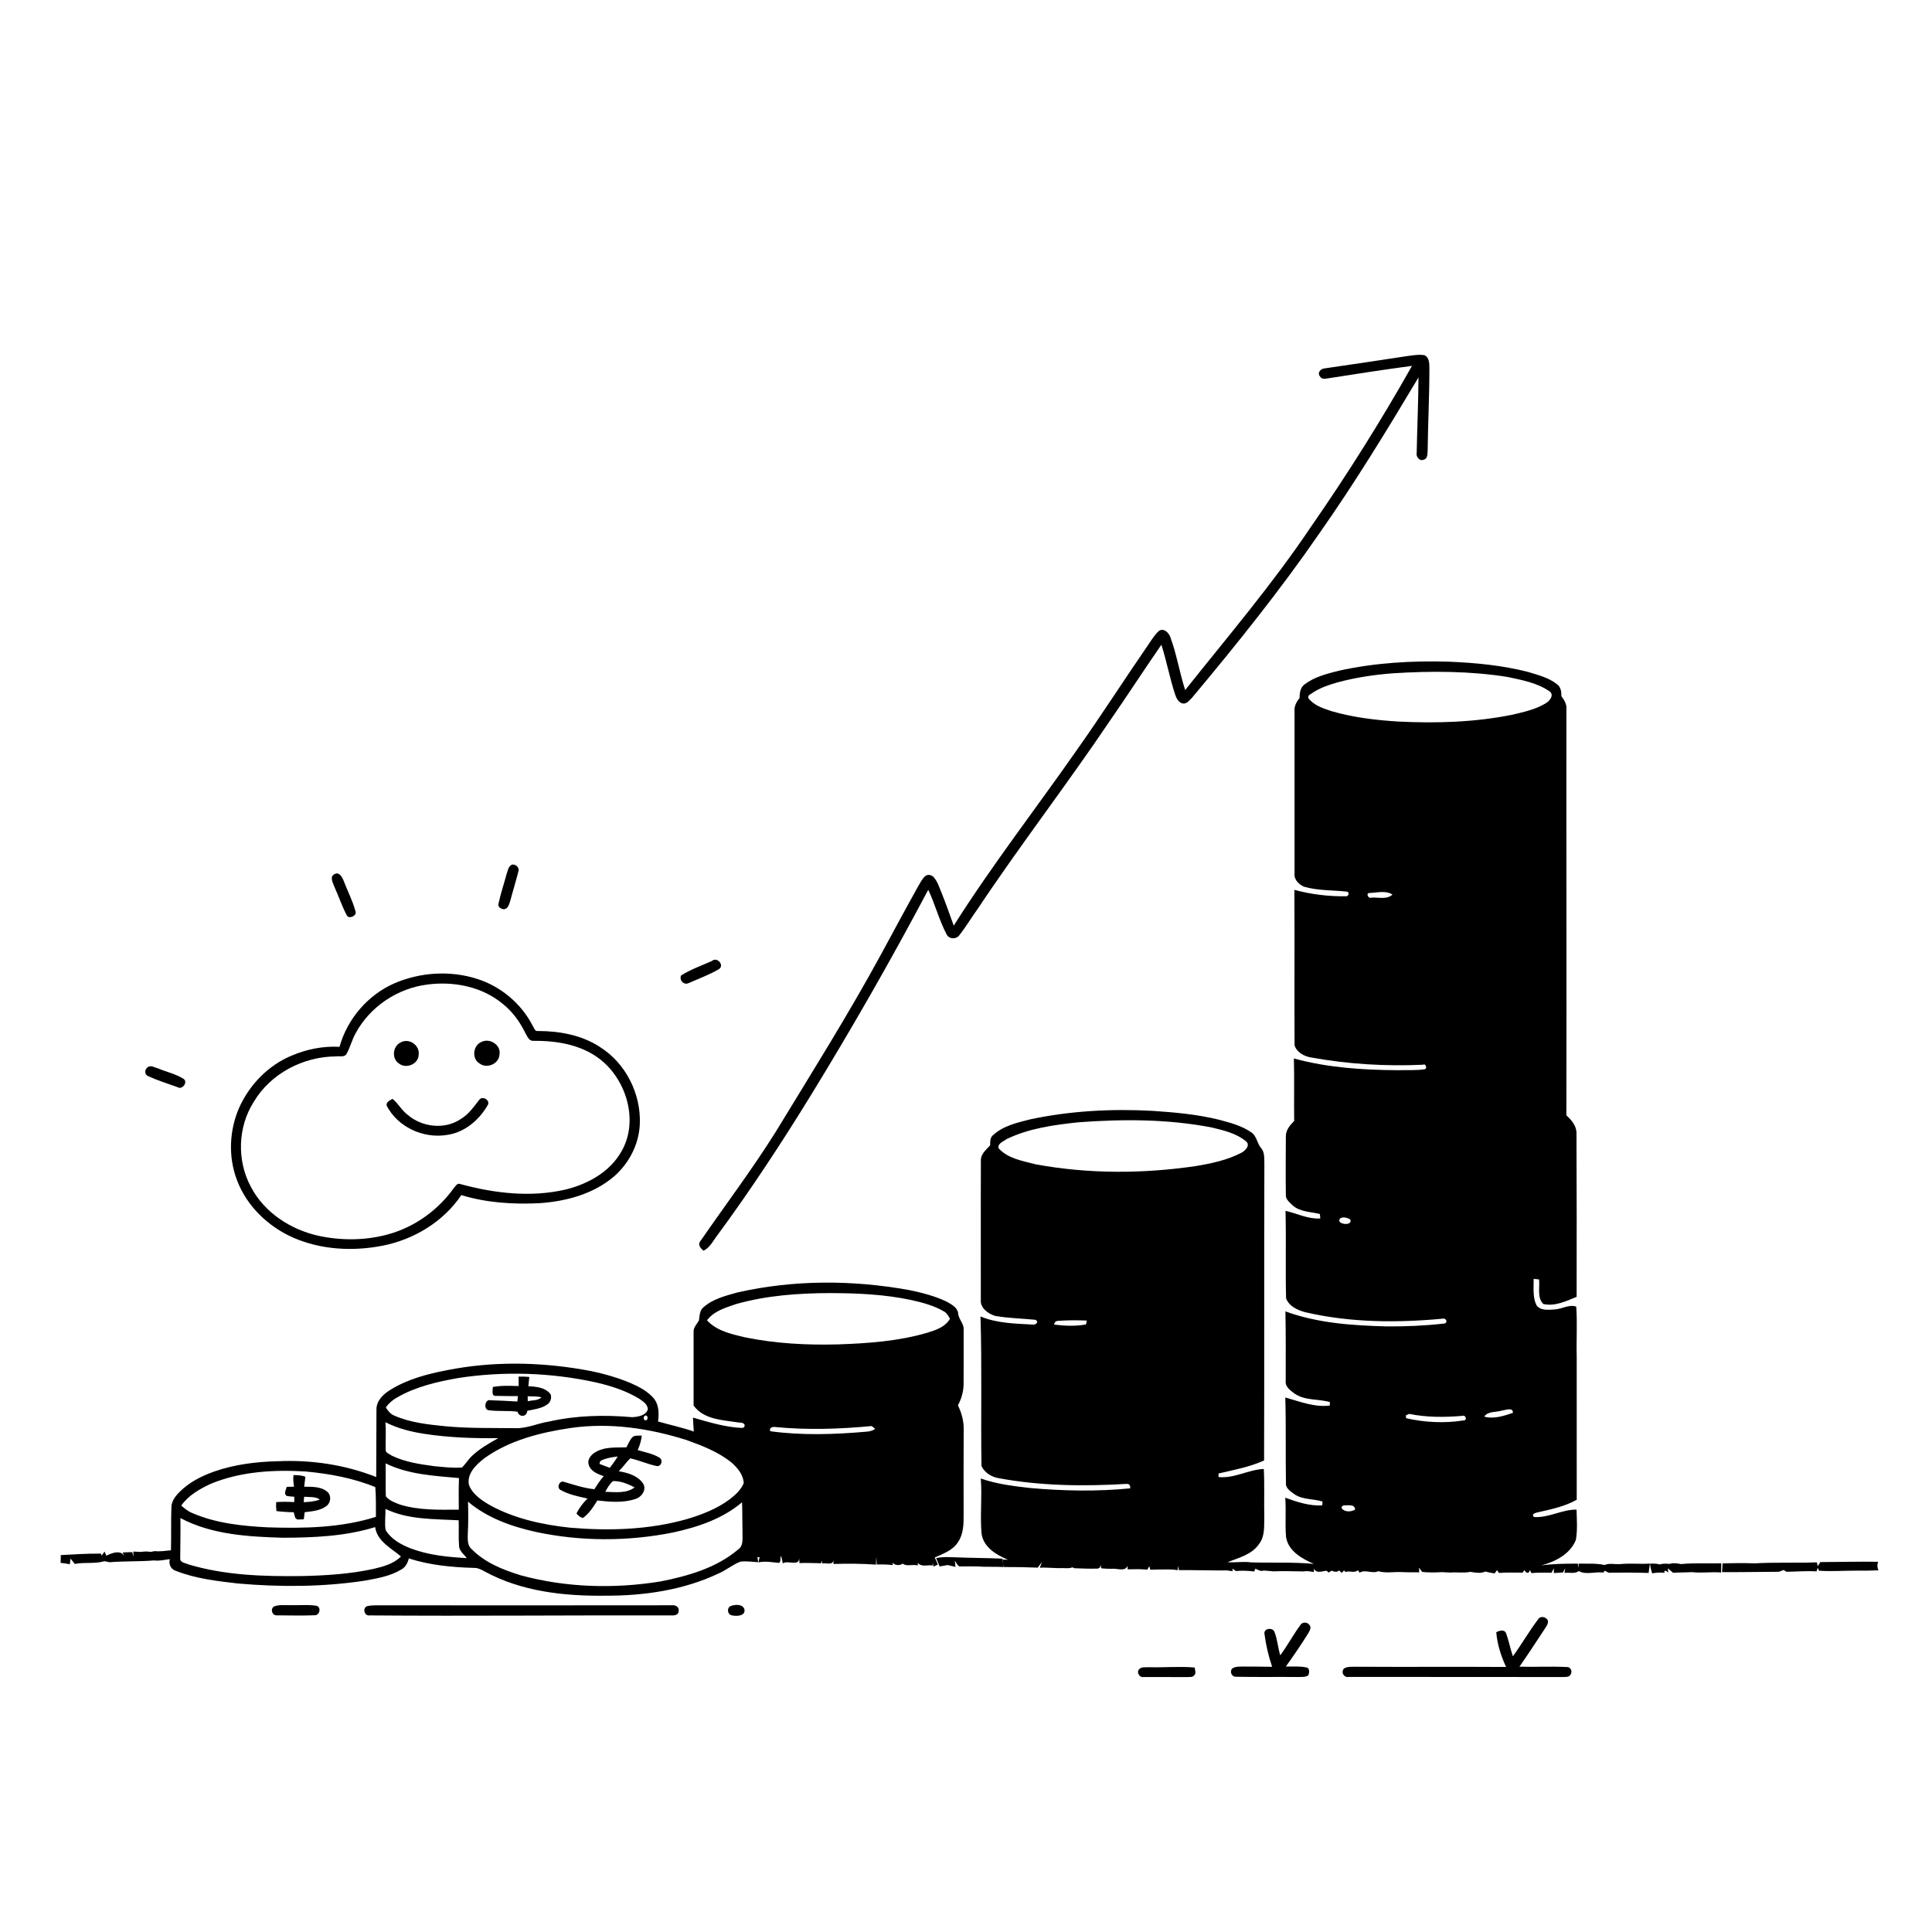 <svg xmlns="http://www.w3.org/2000/svg" viewBox="0 0 1024 1024" version="1.1">
<g id="Parent-Group"><g id="Group-rgba(0,0,0,0)" fill="rgba(0,0,0,0)">
<path fill="rgba(0,0,0,0)" opacity="1.00" d=" M 0.00 0.00 L 1024.00 0.00 L 1024.00 1024.00 L 0.00 1024.00 L 0.00 0.00 M 745.56 188.77 C 731.05 191.00 716.52 193.15 702.00 195.27 C 699.99 195.35 698.03 197.64 699.59 199.45 C 700.34 201.09 702.37 200.77 703.82 200.54 C 718.65 198.19 733.50 195.91 748.39 193.92 C 731.92 223.11 714.07 251.52 694.95 279.05 C 674.61 309.39 650.89 337.21 628.17 365.74 C 625.17 356.51 623.70 346.81 620.30 337.70 C 619.51 335.36 616.84 332.71 614.30 334.36 C 611.78 336.61 610.09 339.62 608.17 342.37 C 595.66 360.51 583.79 379.08 571.06 397.07 C 549.28 428.29 525.87 458.40 505.50 490.60 C 503.33 484.72 501.32 478.77 498.95 472.97 C 497.80 470.23 496.92 467.28 494.95 465.00 C 493.83 463.70 491.71 463.22 490.34 464.38 C 488.75 465.85 487.76 467.84 486.68 469.69 C 479.97 481.71 473.47 493.85 466.90 505.96 C 449.47 537.97 430.06 568.84 411.11 599.96 C 398.72 619.74 384.63 638.38 371.39 657.57 C 369.60 659.55 371.16 661.64 372.93 662.89 C 376.44 661.15 378.08 657.42 380.39 654.48 C 398.08 630.43 414.47 605.43 430.10 580.00 C 451.84 544.52 472.50 508.38 491.98 471.62 C 495.67 479.29 497.73 487.68 501.71 495.21 C 503.04 497.90 506.91 497.98 508.57 495.57 C 512.08 491.09 514.98 486.16 518.32 481.54 C 540.79 447.82 565.57 415.72 588.21 382.12 C 597.46 368.75 606.31 355.10 615.56 341.72 C 618.34 350.44 620.00 359.48 622.86 368.17 C 623.55 370.15 624.66 372.41 626.92 372.88 C 629.09 373.16 630.41 371.15 631.78 369.84 C 655.42 341.58 678.53 312.82 699.45 282.46 C 718.17 255.80 735.15 227.99 751.83 200.03 C 751.74 213.38 751.14 226.72 750.87 240.07 C 750.40 242.15 752.53 244.65 754.68 243.62 C 756.69 243.10 756.54 240.66 756.68 239.05 C 756.85 224.34 757.63 209.65 757.61 194.94 C 757.56 192.53 757.55 189.30 754.89 188.24 C 751.78 187.75 748.64 188.38 745.56 188.77 M 709.46 355.53 C 703.27 357.12 696.79 358.73 691.59 362.62 C 689.20 364.28 688.80 367.23 688.81 369.92 C 687.21 371.92 685.89 374.24 686.13 376.90 C 686.17 405.62 686.15 434.34 686.13 463.06 C 685.78 466.21 688.47 468.79 691.12 469.97 C 698.43 472.08 706.14 471.77 713.64 472.55 C 715.51 472.69 714.87 475.37 713.15 475.03 C 704.03 475.17 694.86 474.01 686.05 471.65 C 686.21 499.11 686.00 526.58 686.14 554.04 C 687.30 557.84 691.46 560.03 695.23 560.53 C 714.63 564.06 734.44 565.21 754.13 564.34 C 755.86 563.44 756.67 566.62 754.91 566.76 C 750.31 567.40 745.64 567.11 741.02 567.23 C 722.48 567.13 703.74 565.92 685.79 561.01 C 686.06 572.05 685.79 583.10 685.94 594.15 C 683.69 596.38 681.44 599.02 681.53 602.41 C 681.47 612.61 681.38 622.82 681.53 633.02 C 681.20 635.61 683.53 637.24 685.13 638.89 C 689.07 642.41 694.72 642.20 699.57 643.47 C 699.62 644.06 699.73 645.23 699.79 645.82 C 693.37 646.23 687.46 643.18 681.35 641.77 C 681.75 657.23 681.25 672.72 681.65 688.17 C 683.18 692.29 687.74 694.43 691.77 695.49 C 715.81 701.09 740.80 701.20 765.26 698.87 C 767.24 699.28 767.10 701.70 764.88 701.56 C 754.99 702.68 745.00 703.09 735.04 703.02 C 716.94 702.56 698.45 701.34 681.30 695.06 C 681.58 707.36 681.42 719.67 681.45 731.97 C 681.10 735.11 684.09 737.13 686.32 738.75 C 691.82 742.44 698.79 741.37 704.89 743.14 C 704.87 743.60 704.82 744.52 704.80 744.97 C 696.72 745.99 688.89 742.85 681.24 740.69 C 681.67 755.77 681.32 770.86 681.58 785.95 C 681.25 788.80 684.04 790.43 686.00 791.93 C 690.42 795.00 696.06 794.28 700.98 795.85 C 700.94 796.36 700.85 797.37 700.81 797.88 C 694.05 798.28 687.47 796.09 681.20 793.81 C 681.75 800.71 681.05 807.65 681.62 814.54 C 682.72 822.07 690.03 826.11 696.34 828.89 C 685.26 827.87 674.13 828.43 663.04 828.09 C 658.90 827.50 654.75 828.32 650.62 827.98 C 656.58 825.64 663.58 823.97 667.35 818.31 C 670.51 814.27 669.96 808.88 670.09 804.07 C 669.92 795.58 670.27 787.07 669.85 778.58 C 661.69 778.92 654.12 783.75 645.82 782.86 C 645.83 782.39 645.85 781.45 645.86 780.98 C 654.00 779.09 662.29 777.54 669.99 774.09 C 670.16 721.71 669.96 669.33 670.14 616.95 C 670.03 614.09 670.42 610.86 668.42 608.52 C 666.18 605.93 666.11 601.93 663.02 600.04 C 657.95 596.58 651.89 595.03 646.04 593.46 C 634.54 590.63 622.70 589.57 610.92 588.78 C 589.28 587.60 567.43 588.74 546.21 593.24 C 539.33 594.98 531.93 596.61 526.51 601.49 C 524.74 602.78 524.82 605.05 524.80 607.02 C 522.77 609.38 519.80 611.55 519.89 615.00 C 519.78 639.67 519.90 664.34 519.85 689.01 C 519.49 693.27 523.76 696.33 527.42 697.45 C 534.47 698.71 541.67 698.80 548.79 699.52 C 551.04 700.80 548.67 702.48 546.97 702.03 C 537.79 701.52 528.29 701.34 519.69 697.75 C 520.50 724.16 519.80 750.62 520.20 777.03 C 521.89 780.62 525.59 782.86 529.44 783.49 C 551.70 787.61 574.50 787.83 597.05 786.50 C 598.52 786.43 599.18 787.21 599.02 788.86 C 581.40 790.59 563.58 790.25 545.96 788.67 C 537.14 787.68 528.24 786.59 519.83 783.63 C 520.60 793.37 519.40 803.16 520.24 812.89 C 521.30 820.11 528.06 824.12 534.21 826.68 C 533.50 826.66 532.08 826.63 531.37 826.61 L 531.30 826.12 C 522.88 825.72 514.45 825.78 506.03 825.39 C 502.74 825.31 499.40 825.06 496.17 825.87 C 496.77 827.32 497.41 828.77 498.01 830.24 C 499.42 830.02 500.84 829.80 502.24 829.50 C 503.63 829.80 505.03 830.12 506.44 830.48 C 506.32 829.38 506.20 828.30 506.07 827.24 C 506.85 828.23 507.32 829.66 508.54 830.22 C 512.74 830.29 516.96 830.08 521.16 830.41 C 524.74 830.49 528.33 830.38 531.91 830.56 C 537.94 830.52 543.98 830.64 550.01 830.88 C 550.78 829.87 551.55 828.87 552.32 827.88 C 552.02 828.64 551.42 830.16 551.12 830.92 C 555.15 830.68 559.17 831.29 563.21 831.11 C 564.95 831.15 566.75 831.39 568.41 830.72 C 568.68 830.83 569.22 831.07 569.49 831.19 C 573.28 831.34 577.07 831.50 580.88 831.40 C 582.42 831.54 583.31 830.84 583.53 829.30 C 583.55 829.78 583.59 830.74 583.61 831.22 C 585.41 831.41 587.25 831.54 589.08 831.50 C 591.85 831.06 596.24 833.26 597.64 829.93 C 597.64 830.39 597.66 831.31 597.66 831.77 C 599.53 831.72 601.42 831.71 603.30 831.69 C 604.91 831.71 606.51 831.81 608.12 831.95 C 608.46 831.33 608.80 830.72 609.15 830.12 C 609.29 830.59 609.57 831.53 609.70 832.00 C 612.57 831.85 615.45 831.89 618.33 831.83 C 620.27 831.83 622.22 831.88 624.14 832.23 C 624.25 831.64 624.46 830.46 624.56 829.87 C 624.62 830.45 624.73 831.62 624.79 832.20 C 633.30 832.15 641.82 832.42 650.33 832.36 C 651.07 832.46 652.54 832.66 653.28 832.76 C 653.28 832.42 653.28 831.75 653.29 831.42 C 653.72 831.73 654.60 832.37 655.04 832.69 C 658.28 832.34 661.53 832.55 664.77 832.91 C 664.92 832.53 665.24 831.78 665.39 831.41 C 666.78 832.13 668.22 833.00 669.85 832.41 C 671.54 832.54 673.25 832.67 674.95 832.84 C 680.30 832.60 685.69 832.85 691.06 832.89 C 692.83 832.48 694.60 832.99 696.38 833.20 C 696.40 832.74 696.44 831.84 696.46 831.39 C 697.70 834.20 700.82 832.68 703.15 832.54 L 704.20 833.50 C 704.59 833.25 705.38 832.75 705.77 832.50 C 707.11 833.02 708.50 833.51 709.74 832.38 C 710.10 832.70 710.82 833.35 711.19 833.67 C 711.49 833.34 712.08 832.67 712.38 832.33 C 712.56 832.55 712.92 832.98 713.10 833.20 C 715.30 832.34 717.79 833.97 719.77 832.26 C 719.98 832.59 720.41 833.24 720.63 833.57 C 723.67 831.64 727.28 834.29 730.50 832.78 C 734.48 833.93 738.73 833.04 742.83 833.23 C 745.95 833.44 749.08 833.26 752.21 833.39 C 752.19 832.77 752.15 831.52 752.13 830.89 C 752.66 831.67 753.23 832.43 753.84 833.17 C 757.33 833.51 760.87 833.49 764.38 833.26 C 765.86 833.39 767.36 833.44 768.87 833.48 C 772.33 833.19 775.84 833.86 779.28 833.11 C 781.87 833.54 784.82 834.09 787.29 832.94 C 788.88 833.41 790.53 833.65 792.19 833.94 C 792.60 833.35 793.02 832.77 793.45 832.21 C 793.71 832.58 794.23 833.32 794.49 833.69 C 798.65 833.34 802.83 833.57 807.00 833.53 C 807.24 833.20 807.72 832.53 807.96 832.20 C 808.87 833.88 810.33 834.32 810.89 832.16 C 811.08 832.56 811.47 833.37 811.66 833.77 C 815.19 833.49 818.75 833.47 822.30 833.61 C 822.69 832.81 823.12 832.03 823.57 831.27 C 823.57 831.89 823.57 833.14 823.57 833.76 C 824.78 833.68 827.20 833.51 828.42 833.43 C 828.77 832.68 829.16 831.96 829.59 831.26 C 829.49 831.86 829.29 833.06 829.19 833.66 C 831.67 833.31 834.60 834.31 836.81 832.70 C 840.70 834.88 845.48 832.86 849.77 833.52 L 850.60 832.48 C 851.60 833.02 852.62 833.88 853.89 833.54 C 860.53 833.47 867.17 833.48 873.80 833.70 C 874.04 832.04 874.27 830.38 874.48 828.73 C 869.32 829.07 864.15 828.49 859.01 828.98 C 856.14 829.32 853.20 828.27 850.46 829.49 C 845.98 828.47 841.33 828.88 836.77 828.74 C 836.70 829.33 836.55 830.51 836.47 831.10 C 836.43 830.51 836.35 829.35 836.31 828.76 C 829.85 828.75 823.36 828.83 816.96 829.68 C 824.35 827.68 832.26 823.74 835.23 816.19 C 836.19 810.91 835.71 805.47 835.61 800.13 C 827.88 800.01 820.75 804.63 812.98 804.05 C 811.36 802.15 814.41 801.77 815.60 801.44 C 822.48 799.91 829.48 798.37 835.70 794.91 C 835.66 769.62 835.71 744.33 835.69 719.04 C 835.44 710.21 836.08 701.33 835.43 692.53 C 831.59 691.20 827.87 693.85 824.03 694.03 C 820.76 694.22 816.47 694.84 814.33 691.72 C 812.27 687.41 812.94 682.45 812.86 677.83 C 813.58 677.90 815.01 678.05 815.73 678.12 C 816.21 682.39 814.59 687.75 817.97 691.13 C 823.99 692.55 830.14 689.64 835.65 687.34 C 835.68 658.57 835.72 629.79 835.57 601.02 C 835.75 596.90 833.03 593.75 830.21 591.15 C 830.36 519.45 830.15 447.75 830.22 376.05 C 830.53 373.33 829.09 371.03 827.56 368.95 C 827.62 366.65 827.27 364.14 825.27 362.68 C 820.88 359.15 815.22 357.79 809.95 356.15 C 796.24 352.64 782.08 351.29 767.98 350.71 C 748.39 350.12 728.63 351.27 709.46 355.53 M 271.38 458.26 C 269.37 459.12 269.15 461.57 268.47 463.38 C 267.09 468.60 265.33 473.72 264.21 479.00 C 263.73 480.74 265.50 481.70 266.94 481.93 C 269.24 481.89 269.82 479.34 270.41 477.61 C 271.78 472.39 273.41 467.25 274.71 462.02 C 275.54 459.94 273.42 457.92 271.38 458.26 M 177.24 463.34 C 174.60 464.73 176.45 467.83 177.17 469.88 C 179.46 474.88 181.19 480.15 183.74 485.03 C 184.76 487.41 189.31 485.41 188.44 483.07 C 186.94 477.48 184.23 472.32 182.18 466.93 C 181.40 464.95 179.82 461.85 177.24 463.34 M 377.28 509.36 C 371.81 511.81 366.06 513.81 360.98 517.02 C 359.90 519.53 362.44 522.32 365.02 521.05 C 370.32 518.72 375.82 516.69 380.84 513.79 C 384.34 511.86 380.15 506.83 377.28 509.36 M 209.15 521.13 C 195.04 527.26 184.06 540.03 179.96 554.84 C 171.27 554.36 162.53 556.10 154.55 559.52 C 142.23 564.62 132.32 574.83 126.85 586.91 C 121.51 599.00 120.86 613.18 125.63 625.56 C 130.76 639.21 142.03 650.01 155.23 655.90 C 170.10 662.46 187.08 663.34 202.91 660.22 C 219.47 656.92 235.02 647.54 244.51 633.42 C 257.92 637.54 272.12 638.41 286.07 637.71 C 300.15 636.71 314.65 632.84 325.54 623.46 C 333.43 616.56 338.62 606.51 339.11 595.99 C 339.86 579.93 331.73 563.57 318.05 554.98 C 308.37 548.58 296.51 546.46 285.08 546.45 C 283.37 546.74 283.09 544.69 282.31 543.64 C 276.31 531.92 265.45 522.82 252.91 518.84 C 238.68 514.26 222.86 515.28 209.15 521.13 M 78.16 565.75 C 76.52 566.92 76.57 569.55 78.51 570.38 C 83.54 572.68 88.87 574.33 94.08 576.21 C 96.59 577.90 99.86 573.41 97.21 571.76 C 93.08 569.18 88.20 568.16 83.75 566.26 C 81.99 565.85 79.83 564.29 78.16 565.75 M 391.05 684.98 C 384.71 686.76 377.89 688.39 372.85 692.88 C 370.72 694.60 370.86 697.43 370.44 699.89 C 369.35 701.87 367.43 703.57 367.62 706.05 C 367.60 719.01 367.63 731.98 367.62 744.95 C 372.81 752.20 382.39 752.62 390.43 753.80 C 391.79 754.20 393.83 753.63 394.63 755.10 C 394.81 756.22 394.32 756.80 393.17 756.84 C 384.30 756.43 375.76 753.79 367.29 751.36 C 367.37 753.82 367.57 756.28 367.73 758.74 C 361.52 756.58 355.09 755.22 348.78 753.42 C 349.31 749.38 349.29 744.85 346.76 741.44 C 343.41 737.40 338.61 734.95 333.88 732.89 C 325.88 729.61 317.48 727.35 308.96 725.91 C 285.17 721.82 260.60 721.50 236.87 726.24 C 226.41 728.25 215.81 731.04 206.70 736.77 C 203.08 739.00 199.51 742.43 199.53 747.02 C 199.54 758.97 199.38 770.91 199.40 782.86 C 182.84 776.29 164.79 773.66 147.02 774.49 C 135.78 774.75 124.46 776.17 113.79 779.85 C 106.88 782.26 100.13 785.68 94.96 790.97 C 92.83 793.15 90.80 795.84 90.84 799.05 C 90.58 806.60 90.82 814.15 90.61 821.70 C 87.75 821.90 84.89 822.46 82.03 822.11 C 81.48 822.22 80.39 822.43 79.84 822.54 C 78.14 822.21 76.41 822.28 74.71 822.56 C 73.37 822.47 72.04 822.40 70.70 822.36 C 70.70 823.04 70.68 824.41 70.68 825.10 C 70.54 824.49 70.27 823.27 70.13 822.67 C 68.42 822.68 66.70 822.73 64.99 822.84 C 65.23 823.32 65.71 824.27 65.95 824.75 C 63.87 821.30 59.23 823.11 56.36 824.56 C 56.14 824.01 55.68 822.91 55.45 822.37 C 55.05 822.90 54.24 823.98 53.84 824.52 C 53.76 824.25 53.61 823.72 53.53 823.46 C 46.42 823.36 39.32 823.85 32.22 824.23 C 32.22 825.60 32.19 826.97 32.11 828.35 C 33.75 828.50 35.37 828.75 36.98 829.09 C 37.09 828.35 37.31 826.85 37.42 826.10 C 38.15 827.04 38.89 827.96 39.63 828.92 C 44.82 827.88 50.27 829.01 55.37 827.45 C 56.23 827.66 57.11 827.85 57.99 828.01 C 65.85 827.37 73.74 827.73 81.60 827.06 C 84.42 827.46 87.21 826.70 90.00 826.38 C 89.32 829.12 90.54 831.82 93.34 832.62 C 103.77 836.75 115.08 838.00 126.16 839.29 C 148.43 841.23 170.98 841.15 193.11 837.82 C 199.83 836.59 206.85 835.45 212.77 831.83 C 214.97 830.63 216.10 828.33 216.69 826.00 C 227.76 829.58 239.44 830.67 251.02 831.02 C 253.19 830.91 255.14 831.92 256.98 832.96 C 276.47 843.57 299.15 846.03 321.01 845.75 C 341.46 845.81 362.31 842.77 380.92 833.95 C 384.94 832.19 388.35 829.27 392.45 827.70 C 395.58 827.31 398.73 827.84 401.86 828.00 C 401.76 827.31 401.55 825.95 401.44 825.27 C 401.73 825.30 402.31 825.38 402.60 825.41 C 402.45 826.08 402.14 827.43 401.98 828.10 C 405.60 827.26 409.32 828.08 412.96 828.37 C 414.13 827.46 413.28 825.80 413.99 824.66 C 414.35 825.96 414.65 827.29 414.88 828.64 C 417.48 826.77 423.36 830.41 423.59 826.00 C 423.62 826.62 423.70 827.85 423.73 828.47 C 426.82 828.32 429.90 828.45 432.99 828.49 C 433.49 828.52 434.49 828.58 434.99 828.61 L 435.69 827.19 C 435.68 827.56 435.68 828.31 435.68 828.68 C 437.74 828.19 440.94 829.79 441.84 827.15 C 441.80 827.60 441.74 828.49 441.71 828.93 C 449.22 828.72 456.76 828.73 464.26 829.28 C 464.32 827.83 464.38 826.40 464.48 824.98 C 464.55 826.37 464.62 827.78 464.67 829.20 C 467.53 829.15 470.40 829.16 473.24 829.55 L 473.08 828.27 C 474.43 829.75 476.83 829.93 478.44 828.75 C 480.54 830.46 483.89 828.93 486.43 829.75 L 486.49 828.39 C 488.41 830.72 491.77 829.34 494.39 829.69 L 494.33 827.96 C 494.43 828.55 494.65 829.74 494.75 830.33 C 495.33 830.06 496.49 829.52 497.08 829.25 C 496.57 827.95 496.01 826.73 495.44 825.50 C 499.87 823.51 504.92 821.77 507.68 817.48 C 510.64 813.28 510.78 807.95 510.74 803.01 C 510.68 787.98 510.73 772.96 510.77 757.94 C 510.92 753.37 509.71 748.92 507.72 744.85 C 509.70 741.22 510.80 737.15 510.73 733.01 C 510.74 723.66 510.78 714.31 510.74 704.96 C 511.13 701.57 507.96 699.28 507.84 695.98 C 507.40 692.97 504.38 691.41 502.01 690.03 C 495.67 686.93 488.75 685.18 481.87 683.76 C 451.92 678.34 420.79 678.26 391.05 684.98 M 884.72 828.93 C 883.03 828.69 881.34 828.68 879.72 829.17 C 878.01 828.73 876.25 828.68 874.52 828.78 C 874.73 830.51 875.09 832.24 875.69 833.90 C 877.82 833.52 879.98 833.34 882.15 833.63 C 881.96 831.68 883.36 832.77 884.18 833.48 L 884.04 831.23 C 884.94 832.02 885.80 832.85 886.77 833.61 C 890.09 833.38 893.42 833.46 896.75 833.26 C 901.87 833.87 907.05 833.01 912.20 833.46 C 912.24 831.83 912.28 830.20 912.32 828.58 C 905.20 828.80 898.03 828.29 890.95 828.99 C 888.88 828.58 886.77 828.29 884.72 828.93 M 912.99 828.65 C 912.89 830.18 912.80 831.71 912.72 833.26 C 922.47 833.31 932.22 833.13 941.98 833.08 C 943.18 833.21 944.23 832.51 945.34 832.11 C 945.73 832.35 946.51 832.83 946.90 833.07 C 952.19 833.00 957.48 832.54 962.79 832.86 C 962.94 832.38 963.26 831.43 963.42 830.95 L 964.13 832.51 C 970.57 832.97 977.07 832.47 983.55 832.48 C 987.57 832.55 991.60 832.45 995.64 832.30 C 994.92 830.80 994.86 829.30 995.45 827.78 C 985.23 827.61 975.00 827.91 964.79 827.94 C 964.46 828.48 963.82 829.57 963.50 830.12 C 963.36 829.61 963.08 828.59 962.94 828.08 C 951.98 828.49 940.99 827.97 930.04 828.61 C 924.36 828.40 918.67 828.47 912.99 828.65 M 145.29 851.43 C 143.03 852.76 144.26 856.50 146.95 856.17 C 153.66 856.20 160.39 856.39 167.10 856.11 C 169.49 855.92 170.29 852.00 167.96 851.13 C 163.35 850.34 158.63 850.94 153.98 850.76 C 151.10 850.90 148.03 850.36 145.29 851.43 M 195.03 851.20 C 191.92 851.71 192.82 856.65 195.94 856.20 C 249.29 856.62 302.66 856.05 356.01 856.21 C 357.51 856.31 359.75 855.89 359.66 853.95 C 360.27 851.77 357.85 850.53 356.02 850.83 C 305.34 850.83 254.66 850.95 203.99 850.85 C 201.00 850.91 197.98 850.65 195.03 851.20 M 387.24 851.23 C 385.03 852.29 385.57 855.87 388.04 856.20 C 390.47 856.70 395.25 856.60 394.56 852.95 C 393.55 850.00 389.59 850.41 387.24 851.23 M 815.26 858.23 C 810.46 864.53 806.56 871.48 801.86 877.86 C 800.48 873.85 799.71 869.67 798.28 865.70 C 797.33 863.43 794.70 864.24 793.05 865.11 C 793.57 871.47 795.55 877.75 798.27 883.52 C 771.86 883.36 745.45 883.57 719.05 883.41 C 716.81 883.51 714.36 883.11 712.35 884.33 C 710.55 886.34 712.33 889.37 714.94 888.80 C 752.61 888.89 790.29 888.76 827.97 888.86 C 829.45 888.72 831.51 889.19 832.40 887.59 C 833.58 886.15 832.61 883.54 830.63 883.58 C 822.21 883.10 813.76 883.63 805.33 883.37 C 809.90 876.89 814.17 870.21 818.56 863.62 C 819.43 862.19 820.70 860.78 820.43 858.99 C 819.64 856.95 816.46 856.24 815.26 858.23 M 689.28 861.22 C 685.47 866.43 682.39 872.15 678.56 877.36 C 677.31 873.26 677.07 868.88 675.48 864.90 C 674.55 862.42 669.66 863.00 670.19 866.00 C 670.97 871.92 672.34 877.78 674.26 883.44 C 669.17 883.30 664.08 883.34 659.00 883.30 C 657.05 883.37 654.91 883.15 653.21 884.27 C 651.52 885.80 652.77 888.80 655.04 888.71 C 666.04 888.95 677.05 888.73 688.05 888.85 C 689.82 888.78 691.74 888.99 693.35 888.06 C 694.10 886.73 694.30 883.87 692.20 883.74 C 688.70 883.00 685.08 883.42 681.53 883.28 C 685.70 877.44 689.79 871.54 693.54 865.43 C 694.21 864.20 695.25 862.36 693.94 861.18 C 692.92 859.63 690.24 859.62 689.28 861.22 M 603.73 884.81 C 602.25 886.33 603.94 889.19 605.98 888.87 C 613.66 888.90 621.35 888.83 629.03 888.89 C 630.34 888.74 632.06 889.20 632.96 887.93 C 634.18 886.85 633.27 885.13 633.22 883.82 C 625.16 883.11 617.04 883.90 608.96 883.65 C 607.25 883.84 604.90 883.24 603.73 884.81 Z" />
<path fill="rgba(0,0,0,0)" opacity="1.00" d=" M 738.57 356.84 C 758.72 355.59 779.09 355.62 799.07 358.81 C 806.75 360.46 814.89 361.91 821.43 366.53 C 823.76 368.42 821.44 371.44 819.52 372.60 C 814.07 376.02 807.64 377.38 801.46 378.84 C 781.61 382.84 761.22 383.43 741.05 382.43 C 729.23 381.70 717.37 380.28 705.97 377.00 C 701.47 375.51 696.49 374.01 693.50 370.08 C 692.79 368.34 695.05 367.91 695.97 367.01 C 699.89 364.48 704.36 362.99 708.81 361.70 C 718.54 359.09 728.53 357.57 738.57 356.84 Z" />
<path fill="rgba(0,0,0,0)" opacity="1.00" d=" M 571.53 594.84 C 595.15 593.08 619.15 593.08 642.48 597.64 C 648.65 599.16 655.25 600.67 660.27 604.80 C 662.97 606.90 660.09 609.85 657.99 610.98 C 650.55 614.85 642.22 616.63 634.01 618.01 C 605.85 622.17 576.94 622.28 548.91 617.11 C 542.09 615.30 534.22 614.15 529.30 608.61 C 528.54 606.05 531.91 605.01 533.52 603.74 C 545.35 598.02 558.60 596.22 571.53 594.84 Z" />
<path fill="rgba(0,0,0,0)" opacity="1.00" d=" M 390.16 691.17 C 406.35 686.60 423.27 685.41 440.03 685.36 C 454.43 685.40 468.92 686.04 483.04 689.05 C 488.88 690.37 494.81 691.91 500.04 694.93 C 501.72 695.74 502.65 697.39 503.49 698.99 C 501.02 703.34 496.00 704.99 491.50 706.38 C 476.08 710.89 459.92 712.03 443.94 712.56 C 427.55 712.99 411.04 712.11 394.95 708.83 C 387.77 707.12 379.94 705.48 374.73 699.81 C 378.37 694.84 384.61 693.09 390.16 691.17 Z" />
</g>
<g id="Group-000000" fill="#000000">
<path fill="#000000" opacity="1.00" d=" M 745.56 188.77 C 748.64 188.38 751.78 187.75 754.89 188.24 C 757.55 189.30 757.56 192.53 757.61 194.94 C 757.63 209.65 756.85 224.34 756.68 239.05 C 756.54 240.66 756.69 243.10 754.68 243.62 C 752.53 244.65 750.40 242.15 750.87 240.07 C 751.14 226.72 751.74 213.38 751.83 200.03 C 735.15 227.99 718.17 255.80 699.45 282.46 C 678.53 312.82 655.42 341.58 631.78 369.84 C 630.41 371.15 629.09 373.16 626.92 372.88 C 624.66 372.41 623.55 370.15 622.86 368.17 C 620.00 359.48 618.34 350.44 615.56 341.72 C 606.31 355.10 597.46 368.75 588.21 382.12 C 565.57 415.72 540.79 447.82 518.32 481.54 C 514.98 486.16 512.08 491.09 508.57 495.57 C 506.91 497.98 503.04 497.90 501.71 495.21 C 497.73 487.68 495.67 479.29 491.98 471.62 C 472.50 508.38 451.84 544.52 430.10 580.00 C 414.47 605.43 398.08 630.43 380.39 654.48 C 378.08 657.42 376.44 661.15 372.93 662.89 C 371.16 661.64 369.60 659.55 371.39 657.57 C 384.63 638.38 398.72 619.74 411.11 599.96 C 430.06 568.84 449.47 537.97 466.90 505.96 C 473.47 493.85 479.97 481.71 486.68 469.69 C 487.76 467.84 488.75 465.85 490.34 464.38 C 491.71 463.22 493.83 463.70 494.95 465.00 C 496.92 467.28 497.80 470.23 498.95 472.97 C 501.32 478.77 503.33 484.72 505.50 490.60 C 525.87 458.40 549.28 428.29 571.06 397.07 C 583.79 379.08 595.66 360.51 608.17 342.37 C 610.09 339.62 611.78 336.61 614.30 334.36 C 616.84 332.71 619.51 335.36 620.30 337.70 C 623.70 346.81 625.17 356.51 628.17 365.74 C 650.89 337.21 674.61 309.39 694.95 279.05 C 714.07 251.52 731.92 223.11 748.39 193.92 C 733.50 195.91 718.65 198.19 703.82 200.54 C 702.37 200.77 700.34 201.09 699.59 199.45 C 698.03 197.64 699.99 195.35 702.00 195.27 C 716.52 193.15 731.05 191.00 745.56 188.77 Z" />
<path fill="#000000" opacity="1.00" d=" M 155.55 781.83 C 157.68 781.86 159.87 781.86 161.86 782.75 C 161.67 784.49 161.46 786.24 161.22 787.99 C 165.33 788.05 170.04 787.80 173.39 790.61 C 175.76 792.55 175.42 796.32 173.11 798.16 C 169.81 800.71 165.47 801.01 161.49 801.50 C 161.33 802.74 161.16 804.00 161.01 805.27 C 160.21 805.30 158.61 805.35 157.81 805.38 C 156.00 805.01 156.22 802.84 155.66 801.52 C 152.61 801.49 149.56 801.27 146.53 800.90 C 146.33 799.31 146.24 797.71 146.42 796.13 C 149.60 795.93 152.79 795.96 155.97 796.14 C 155.97 795.43 155.97 794.01 155.97 793.30 C 154.67 793.19 153.36 793.15 152.07 792.90 C 150.13 791.84 151.62 789.57 151.98 788.05 C 153.27 788.01 154.56 787.99 155.85 787.98 C 155.51 785.94 155.30 783.88 155.55 781.83 M 161.18 793.31 C 161.13 794.03 161.03 795.46 160.99 796.18 C 163.88 796.05 166.81 795.88 169.52 794.77 C 167.07 793.07 163.97 793.60 161.18 793.31 Z" />
</g>
<g id="Group-000000" fill="#000000">
<path fill="#000000" opacity="1.00" d=" M 709.46 355.53 C 728.63 351.27 748.39 350.12 767.98 350.71 C 782.08 351.29 796.24 352.64 809.95 356.15 C 815.22 357.79 820.88 359.15 825.27 362.68 C 827.27 364.14 827.62 366.65 827.56 368.95 C 829.09 371.03 830.53 373.33 830.22 376.05 C 830.15 447.75 830.36 519.45 830.21 591.15 C 833.03 593.75 835.75 596.90 835.57 601.02 C 835.72 629.79 835.68 658.57 835.65 687.34 C 830.14 689.64 823.99 692.55 817.97 691.13 C 814.59 687.75 816.21 682.39 815.73 678.12 C 815.01 678.05 813.58 677.90 812.86 677.83 C 812.94 682.45 812.27 687.41 814.33 691.72 C 816.47 694.84 820.76 694.22 824.03 694.03 C 827.87 693.85 831.59 691.20 835.43 692.53 C 836.08 701.33 835.44 710.21 835.69 719.04 C 835.71 744.33 835.66 769.62 835.70 794.91 C 829.48 798.37 822.48 799.91 815.60 801.44 C 814.41 801.77 811.36 802.15 812.98 804.05 C 820.75 804.63 827.88 800.01 835.61 800.13 C 835.71 805.47 836.19 810.91 835.23 816.19 C 832.26 823.74 824.35 827.68 816.96 829.68 C 823.36 828.83 829.85 828.75 836.31 828.76 C 836.35 829.35 836.43 830.51 836.47 831.10 C 836.55 830.51 836.70 829.33 836.77 828.74 C 841.33 828.88 845.98 828.47 850.46 829.49 C 853.20 828.27 856.14 829.32 859.01 828.98 C 864.15 828.49 869.32 829.07 874.48 828.73 C 874.27 830.38 874.04 832.04 873.80 833.70 C 867.17 833.48 860.53 833.47 853.89 833.54 C 852.62 833.88 851.60 833.02 850.60 832.48 L 849.77 833.52 C 845.48 832.86 840.70 834.88 836.81 832.70 C 834.60 834.31 831.67 833.31 829.19 833.66 C 829.29 833.06 829.49 831.86 829.59 831.26 C 829.16 831.96 828.77 832.68 828.42 833.43 C 827.20 833.51 824.78 833.68 823.57 833.76 C 823.57 833.14 823.57 831.89 823.57 831.27 C 823.12 832.03 822.69 832.81 822.30 833.61 C 818.75 833.47 815.19 833.49 811.66 833.77 C 811.47 833.37 811.08 832.56 810.89 832.16 C 810.33 834.32 808.87 833.88 807.96 832.20 C 807.72 832.53 807.24 833.20 807.00 833.53 C 802.83 833.57 798.65 833.34 794.49 833.69 C 794.23 833.32 793.71 832.58 793.45 832.21 C 793.02 832.77 792.60 833.35 792.19 833.94 C 790.53 833.65 788.88 833.41 787.29 832.94 C 784.82 834.09 781.87 833.54 779.28 833.11 C 775.84 833.86 772.33 833.19 768.87 833.48 C 767.36 833.44 765.86 833.39 764.38 833.26 C 760.87 833.49 757.33 833.51 753.84 833.17 C 753.23 832.43 752.66 831.67 752.13 830.89 C 752.15 831.52 752.19 832.77 752.21 833.39 C 749.08 833.26 745.95 833.44 742.83 833.23 C 738.73 833.04 734.48 833.93 730.50 832.78 C 727.28 834.29 723.67 831.64 720.63 833.57 C 720.41 833.24 719.98 832.59 719.77 832.26 C 717.79 833.97 715.30 832.34 713.10 833.20 C 712.92 832.98 712.56 832.55 712.38 832.33 C 712.08 832.67 711.49 833.34 711.19 833.67 C 710.82 833.35 710.10 832.70 709.74 832.38 C 708.50 833.51 707.11 833.02 705.77 832.50 C 705.38 832.75 704.59 833.25 704.20 833.50 L 703.15 832.54 C 700.82 832.68 697.70 834.20 696.46 831.39 C 696.44 831.84 696.40 832.74 696.38 833.20 C 694.60 832.99 692.83 832.48 691.06 832.89 C 685.69 832.85 680.30 832.60 674.95 832.84 C 673.25 832.67 671.54 832.54 669.85 832.41 C 668.22 833.00 666.78 832.13 665.39 831.41 C 665.24 831.78 664.92 832.53 664.77 832.91 C 661.53 832.55 658.28 832.34 655.04 832.69 C 654.60 832.37 653.72 831.73 653.29 831.42 C 653.28 831.75 653.28 832.42 653.28 832.76 C 652.54 832.66 651.07 832.46 650.33 832.36 C 641.82 832.42 633.30 832.15 624.79 832.20 C 624.73 831.62 624.62 830.45 624.56 829.87 C 624.46 830.46 624.25 831.64 624.14 832.23 C 622.22 831.88 620.27 831.83 618.33 831.83 C 615.45 831.89 612.57 831.85 609.70 832.00 C 609.57 831.53 609.29 830.59 609.15 830.12 C 608.80 830.72 608.46 831.33 608.12 831.95 C 606.51 831.81 604.91 831.71 603.30 831.69 C 601.42 831.71 599.53 831.72 597.66 831.77 C 597.66 831.31 597.64 830.39 597.64 829.93 C 596.24 833.26 591.85 831.06 589.08 831.50 C 587.25 831.54 585.41 831.41 583.61 831.22 C 583.59 830.74 583.55 829.78 583.53 829.30 C 583.31 830.84 582.42 831.54 580.88 831.40 C 577.07 831.50 573.28 831.34 569.49 831.19 C 569.22 831.07 568.68 830.83 568.41 830.72 C 566.75 831.39 564.95 831.15 563.21 831.11 C 559.17 831.29 555.15 830.68 551.12 830.92 C 551.42 830.16 552.02 828.64 552.32 827.88 C 551.55 828.87 550.78 829.87 550.01 830.88 C 543.98 830.64 537.94 830.52 531.91 830.56 C 531.72 829.23 531.54 827.91 531.37 826.61 C 532.08 826.63 533.50 826.66 534.21 826.68 C 528.06 824.12 521.30 820.11 520.24 812.89 C 519.40 803.16 520.60 793.37 519.83 783.63 C 528.24 786.59 537.14 787.68 545.96 788.67 C 563.58 790.25 581.40 790.59 599.02 788.86 C 599.18 787.21 598.52 786.43 597.05 786.50 C 574.50 787.83 551.70 787.61 529.44 783.49 C 525.59 782.86 521.89 780.62 520.20 777.03 C 519.80 750.62 520.50 724.16 519.69 697.75 C 528.29 701.34 537.79 701.52 546.97 702.03 C 548.67 702.48 551.04 700.80 548.79 699.52 C 541.67 698.80 534.47 698.71 527.42 697.45 C 523.76 696.33 519.49 693.27 519.85 689.01 C 519.90 664.34 519.78 639.67 519.89 615.00 C 519.80 611.55 522.77 609.38 524.80 607.02 C 524.82 605.05 524.74 602.78 526.51 601.49 C 531.93 596.61 539.33 594.98 546.21 593.24 C 567.43 588.74 589.28 587.60 610.92 588.78 C 622.70 589.57 634.54 590.63 646.04 593.46 C 651.89 595.03 657.95 596.58 663.02 600.04 C 666.11 601.93 666.18 605.93 668.42 608.52 C 670.42 610.86 670.03 614.09 670.14 616.95 C 669.96 669.33 670.16 721.71 669.99 774.09 C 662.29 777.54 654.00 779.09 645.86 780.98 C 645.85 781.45 645.83 782.39 645.82 782.86 C 654.12 783.75 661.69 778.92 669.85 778.58 C 670.27 787.07 669.92 795.58 670.09 804.07 C 669.96 808.88 670.51 814.27 667.35 818.31 C 663.58 823.97 656.58 825.64 650.62 827.98 C 654.75 828.32 658.90 827.50 663.04 828.09 C 674.13 828.43 685.26 827.87 696.34 828.89 C 690.03 826.11 682.72 822.07 681.62 814.54 C 681.05 807.65 681.75 800.71 681.20 793.81 C 687.47 796.09 694.05 798.28 700.81 797.88 C 700.85 797.37 700.94 796.36 700.98 795.85 C 696.06 794.28 690.42 795.00 686.00 791.93 C 684.04 790.43 681.25 788.80 681.58 785.95 C 681.32 770.86 681.67 755.77 681.24 740.69 C 688.89 742.85 696.72 745.99 704.80 744.97 C 704.82 744.52 704.87 743.60 704.89 743.14 C 698.79 741.37 691.82 742.44 686.32 738.75 C 684.09 737.13 681.10 735.11 681.45 731.97 C 681.42 719.67 681.58 707.36 681.30 695.06 C 698.45 701.34 716.94 702.56 735.04 703.02 C 745.00 703.09 754.99 702.68 764.88 701.56 C 767.10 701.70 767.24 699.28 765.26 698.87 C 740.80 701.20 715.81 701.09 691.77 695.49 C 687.74 694.43 683.18 692.29 681.65 688.17 C 681.25 672.72 681.75 657.23 681.35 641.77 C 687.46 643.18 693.37 646.23 699.79 645.82 C 699.73 645.23 699.62 644.06 699.57 643.47 C 694.72 642.20 689.07 642.41 685.13 638.89 C 683.53 637.24 681.20 635.61 681.53 633.02 C 681.38 622.82 681.47 612.61 681.53 602.41 C 681.44 599.02 683.69 596.38 685.94 594.15 C 685.79 583.10 686.06 572.05 685.79 561.01 C 703.74 565.92 722.48 567.13 741.02 567.23 C 745.64 567.11 750.31 567.40 754.91 566.76 C 756.67 566.62 755.86 563.44 754.13 564.34 C 734.44 565.21 714.63 564.06 695.23 560.53 C 691.46 560.03 687.30 557.84 686.14 554.04 C 686.00 526.58 686.21 499.11 686.05 471.65 C 694.86 474.01 704.03 475.17 713.15 475.03 C 714.87 475.37 715.51 472.69 713.64 472.55 C 706.14 471.77 698.43 472.08 691.12 469.97 C 688.47 468.79 685.78 466.21 686.13 463.06 C 686.15 434.34 686.17 405.62 686.13 376.90 C 685.89 374.24 687.21 371.92 688.81 369.92 C 688.80 367.23 689.20 364.28 691.59 362.62 C 696.79 358.73 703.27 357.12 709.46 355.53 M 738.57 356.84 C 728.53 357.57 718.54 359.09 708.81 361.70 C 704.36 362.99 699.89 364.48 695.97 367.01 C 695.05 367.91 692.79 368.34 693.50 370.08 C 696.49 374.01 701.47 375.51 705.97 377.00 C 717.37 380.28 729.23 381.70 741.05 382.43 C 761.22 383.43 781.61 382.84 801.46 378.84 C 807.64 377.38 814.07 376.02 819.52 372.60 C 821.44 371.44 823.76 368.42 821.43 366.53 C 814.89 361.91 806.75 360.46 799.07 358.81 C 779.09 355.62 758.72 355.59 738.57 356.84 M 726.92 475.75 C 730.58 475.49 735.07 476.95 738.03 474.14 C 734.49 471.83 729.95 473.16 726.00 473.29 C 723.71 473.23 725.18 476.55 726.92 475.75 M 571.53 594.84 C 558.60 596.22 545.35 598.02 533.52 603.74 C 531.91 605.01 528.54 606.05 529.30 608.61 C 534.22 614.15 542.09 615.30 548.91 617.11 C 576.94 622.28 605.85 622.17 634.01 618.01 C 642.22 616.63 650.55 614.85 657.99 610.98 C 660.09 609.85 662.97 606.90 660.27 604.80 C 655.25 600.67 648.65 599.16 642.48 597.64 C 619.15 593.08 595.15 593.08 571.53 594.84 M 710.41 645.71 C 707.34 648.94 717.44 650.21 715.63 646.28 C 714.07 645.46 712.05 644.77 710.41 645.71 M 558.66 702.05 C 564.24 702.78 570.08 703.00 575.62 701.98 C 575.72 701.46 575.93 700.43 576.03 699.92 C 570.99 699.73 565.92 699.70 560.89 700.08 C 559.68 700.10 558.94 700.76 558.66 702.05 M 786.66 750.82 C 791.65 752.27 797.10 750.46 801.86 748.84 C 802.04 745.65 797.91 747.46 796.07 747.61 C 792.98 748.63 788.70 747.84 786.66 750.82 M 745.13 750.16 C 745.16 750.54 745.23 751.30 745.27 751.68 C 755.25 753.96 765.76 754.45 775.89 752.83 C 777.81 752.76 776.85 749.76 775.03 750.44 C 765.65 751.23 756.16 751.29 746.91 749.39 C 746.46 749.58 745.57 749.97 745.13 750.16 M 712.48 797.85 C 711.23 797.90 710.44 799.37 711.80 800.11 C 713.56 801.48 716.42 801.28 718.25 800.06 C 718.01 797.06 714.53 797.98 712.48 797.85 Z" />
<path fill="#000000" opacity="1.00" d=" M 212.34 552.52 C 216.78 549.96 222.63 554.06 221.90 559.06 C 221.79 564.04 215.20 566.70 211.43 563.67 C 207.46 561.11 208.16 554.47 212.34 552.52 Z" />
<path fill="#000000" opacity="1.00" d=" M 391.05 684.98 C 420.79 678.26 451.92 678.34 481.87 683.76 C 488.75 685.18 495.67 686.93 502.01 690.03 C 504.38 691.41 507.40 692.97 507.84 695.98 C 507.96 699.28 511.13 701.57 510.74 704.96 C 510.78 714.31 510.74 723.66 510.73 733.01 C 510.80 737.15 509.70 741.22 507.72 744.85 C 509.71 748.92 510.92 753.37 510.77 757.94 C 510.73 772.96 510.68 787.98 510.74 803.01 C 510.78 807.95 510.64 813.28 507.68 817.48 C 504.92 821.77 499.87 823.51 495.44 825.50 C 496.01 826.73 496.57 827.95 497.08 829.25 C 496.49 829.52 495.33 830.06 494.75 830.33 C 494.65 829.74 494.43 828.55 494.33 827.96 L 494.39 829.69 C 491.77 829.34 488.41 830.72 486.49 828.39 L 486.43 829.75 C 483.89 828.93 480.54 830.46 478.44 828.75 C 476.83 829.93 474.43 829.75 473.08 828.27 L 473.24 829.55 C 470.40 829.16 467.53 829.15 464.67 829.20 C 464.62 827.78 464.55 826.37 464.48 824.98 C 464.38 826.40 464.32 827.83 464.26 829.28 C 456.76 828.73 449.22 828.72 441.71 828.93 C 441.74 828.49 441.80 827.60 441.84 827.15 C 440.94 829.79 437.74 828.19 435.68 828.68 C 435.68 828.31 435.68 827.56 435.69 827.19 L 434.99 828.61 C 434.49 828.58 433.49 828.52 432.99 828.49 C 429.90 828.45 426.82 828.32 423.73 828.47 C 423.70 827.85 423.62 826.62 423.59 826.00 C 423.36 830.41 417.48 826.77 414.88 828.64 C 414.65 827.29 414.35 825.96 413.99 824.66 C 413.28 825.80 414.13 827.46 412.96 828.37 C 409.32 828.08 405.60 827.26 401.98 828.10 C 402.14 827.43 402.45 826.08 402.60 825.41 C 402.31 825.38 401.73 825.30 401.44 825.27 C 401.55 825.95 401.76 827.31 401.86 828.00 C 398.73 827.84 395.58 827.31 392.45 827.70 C 388.35 829.27 384.94 832.19 380.92 833.95 C 362.31 842.77 341.46 845.81 321.01 845.75 C 299.15 846.03 276.47 843.57 256.98 832.96 C 255.14 831.92 253.19 830.91 251.02 831.02 C 239.44 830.67 227.76 829.58 216.69 826.00 C 216.10 828.33 214.97 830.63 212.77 831.83 C 206.85 835.45 199.83 836.59 193.11 837.82 C 170.98 841.15 148.43 841.23 126.16 839.29 C 115.08 838.00 103.77 836.75 93.34 832.62 C 90.54 831.82 89.32 829.12 90.00 826.38 C 87.21 826.70 84.42 827.46 81.60 827.06 C 73.74 827.73 65.85 827.37 57.99 828.01 C 57.11 827.85 56.23 827.66 55.37 827.45 C 50.27 829.01 44.82 827.88 39.63 828.92 C 38.89 827.96 38.15 827.04 37.42 826.10 C 37.31 826.85 37.09 828.35 36.98 829.09 C 35.37 828.75 33.75 828.50 32.11 828.35 C 32.19 826.97 32.22 825.60 32.22 824.23 C 39.32 823.85 46.42 823.36 53.53 823.46 C 53.61 823.72 53.76 824.25 53.84 824.52 C 54.24 823.98 55.05 822.90 55.45 822.37 C 55.68 822.91 56.14 824.01 56.36 824.56 C 59.23 823.11 63.87 821.30 65.95 824.75 C 65.71 824.27 65.23 823.32 64.99 822.84 C 66.70 822.73 68.42 822.68 70.13 822.67 C 70.27 823.27 70.54 824.49 70.68 825.10 C 70.68 824.41 70.70 823.04 70.70 822.36 C 72.04 822.40 73.37 822.47 74.71 822.56 C 76.41 822.28 78.14 822.21 79.84 822.54 C 80.39 822.43 81.48 822.22 82.03 822.11 C 84.89 822.46 87.75 821.90 90.61 821.70 C 90.82 814.15 90.58 806.60 90.84 799.05 C 90.80 795.84 92.83 793.15 94.96 790.97 C 100.13 785.68 106.88 782.26 113.79 779.85 C 124.46 776.17 135.78 774.75 147.02 774.49 C 164.79 773.66 182.84 776.29 199.40 782.86 C 199.38 770.91 199.54 758.97 199.53 747.02 C 199.51 742.43 203.08 739.00 206.70 736.77 C 215.81 731.04 226.41 728.25 236.87 726.24 C 260.60 721.50 285.17 721.82 308.96 725.91 C 317.48 727.35 325.88 729.61 333.88 732.89 C 338.61 734.95 343.41 737.40 346.76 741.44 C 349.29 744.85 349.31 749.38 348.78 753.42 C 355.09 755.22 361.52 756.58 367.73 758.74 C 367.57 756.28 367.37 753.82 367.29 751.36 C 375.76 753.79 384.30 756.43 393.17 756.84 C 394.32 756.80 394.81 756.22 394.63 755.10 C 393.83 753.63 391.79 754.20 390.43 753.80 C 382.39 752.62 372.81 752.20 367.62 744.95 C 367.63 731.98 367.60 719.01 367.62 706.05 C 367.43 703.57 369.35 701.87 370.44 699.89 C 370.86 697.43 370.72 694.60 372.85 692.88 C 377.89 688.39 384.71 686.76 391.05 684.98 M 390.16 691.17 C 384.61 693.09 378.37 694.84 374.73 699.81 C 379.94 705.48 387.77 707.12 394.95 708.83 C 411.04 712.11 427.55 712.99 443.94 712.56 C 459.92 712.03 476.08 710.89 491.50 706.38 C 496.00 704.99 501.02 703.34 503.49 698.99 C 502.65 697.39 501.72 695.74 500.04 694.93 C 494.81 691.91 488.88 690.37 483.04 689.05 C 468.92 686.04 454.43 685.40 440.03 685.36 C 423.27 685.41 406.35 686.60 390.16 691.17 M 242.84 730.38 C 231.74 732.37 220.49 734.92 210.62 740.59 C 208.20 741.90 206.10 743.72 204.49 745.95 C 205.58 747.74 206.94 749.47 208.96 750.29 C 217.46 754.03 226.82 755.02 235.97 755.93 C 248.29 757.12 260.68 756.80 273.05 756.96 C 279.23 757.21 284.95 754.38 290.99 753.45 C 305.39 750.18 320.31 749.84 334.99 751.13 C 337.97 751.02 342.28 750.32 343.35 747.04 C 343.36 744.23 340.66 742.65 338.62 741.25 C 331.72 737.08 323.91 734.58 316.09 732.76 C 292.10 727.45 267.13 726.67 242.84 730.38 M 342.22 750.22 C 340.89 750.35 340.79 752.72 342.18 752.84 C 343.53 752.73 343.62 750.28 342.22 750.22 M 204.30 753.82 C 204.64 758.59 204.34 763.37 204.39 768.14 C 204.14 770.04 206.37 770.60 207.60 771.49 C 214.61 774.94 222.47 776.05 230.13 777.10 C 235.03 777.55 239.97 778.18 244.90 777.80 C 246.72 775.97 248.05 773.72 249.90 771.91 C 254.04 767.92 259.08 765.07 264.06 762.27 C 250.99 762.38 237.87 761.97 224.94 759.97 C 217.82 758.88 210.75 757.09 204.30 753.82 M 302.61 756.84 C 286.60 759.20 270.21 763.28 256.86 772.81 C 252.53 776.14 247.38 780.92 248.53 786.95 C 250.45 792.16 255.45 795.32 260.04 797.98 C 272.93 804.96 287.52 808.13 301.99 809.69 C 322.68 811.47 343.84 810.86 363.92 805.20 C 371.93 802.81 379.92 799.76 386.67 794.73 C 389.69 792.38 392.74 789.71 394.19 786.08 C 393.99 781.67 390.96 778.04 387.80 775.25 C 380.83 769.56 372.31 766.29 363.94 763.27 C 344.22 757.03 323.22 753.89 302.61 756.84 M 411.04 756.37 C 409.58 756.10 407.43 756.70 408.27 758.58 C 425.06 760.88 442.17 760.30 459.02 758.84 C 460.75 758.75 462.47 758.35 463.90 757.33 C 463.43 756.96 462.48 756.21 462.01 755.84 C 445.08 757.43 427.99 758.00 411.04 756.37 M 204.50 793.05 C 206.28 795.39 209.33 796.43 212.00 797.46 C 222.07 800.56 232.75 800.21 243.17 800.15 C 243.14 794.57 243.04 788.99 243.27 783.41 C 230.13 782.19 216.44 781.56 204.38 775.62 C 204.57 781.43 204.25 787.25 204.50 793.05 M 111.60 786.49 C 105.76 789.23 99.86 792.60 96.06 797.98 C 97.83 799.51 99.67 801.06 101.88 801.93 C 114.48 807.40 128.38 808.84 141.98 809.52 C 161.15 810.15 180.80 809.79 199.25 803.96 C 199.22 798.70 199.35 793.44 198.92 788.20 C 187.17 783.37 174.54 781.09 161.95 779.92 C 145.01 778.89 127.45 779.92 111.60 786.49 M 248.06 795.91 C 248.20 801.60 248.27 807.30 247.94 812.99 C 247.92 815.73 247.59 819.05 249.93 821.03 C 256.93 828.18 266.51 832.01 275.90 834.92 C 299.99 841.48 325.56 842.19 350.14 838.19 C 364.71 835.30 379.73 831.03 391.26 821.23 C 394.02 819.37 393.50 815.84 393.55 812.97 C 393.41 807.39 393.50 801.80 393.31 796.23 C 383.01 805.01 369.86 809.37 356.84 812.23 C 332.84 817.04 307.84 817.07 283.89 811.93 C 271.06 809.06 258.22 804.53 248.06 795.91 M 204.31 799.74 C 204.39 803.47 203.75 807.28 204.40 810.98 C 207.28 815.78 212.49 818.64 217.56 820.64 C 227.06 824.27 237.32 825.28 247.40 825.83 C 245.87 823.72 243.27 822.00 243.30 819.13 C 242.95 814.68 243.30 810.22 243.09 805.78 C 230.06 805.05 216.37 805.58 204.31 799.74 M 95.62 804.60 C 95.77 811.73 95.52 818.87 95.52 826.00 C 95.40 828.26 98.25 828.39 99.80 829.14 C 119.26 835.01 139.83 835.59 160.01 835.34 C 172.73 835.06 185.52 834.27 197.98 831.55 C 203.16 830.30 208.66 828.89 212.52 824.95 C 207.28 820.52 199.91 816.92 198.83 809.39 C 183.08 814.28 166.41 814.97 150.03 815.04 C 131.58 814.49 112.26 813.44 95.62 804.60 Z" />
<path fill="#000000" opacity="1.00" d=" M 274.87 729.63 C 276.76 729.55 278.65 729.63 280.54 729.82 C 280.39 731.45 280.21 733.08 280.03 734.72 C 284.22 734.94 289.24 735.36 291.89 739.11 C 292.44 740.94 291.84 743.16 290.21 744.28 C 287.11 746.58 283.15 746.97 279.48 747.74 C 279.21 751.13 275.18 751.34 274.28 748.22 C 269.21 747.55 264.07 748.17 259.01 747.45 C 256.28 747.23 256.89 741.38 259.93 742.17 C 264.70 742.32 269.46 742.52 274.22 742.83 C 274.29 742.11 274.43 740.68 274.50 739.97 C 270.62 739.94 266.74 739.96 262.86 739.84 C 260.22 740.08 261.31 736.72 261.16 735.15 C 265.69 734.28 270.32 734.50 274.90 734.64 C 274.88 732.96 274.86 731.29 274.87 729.63 M 279.72 742.69 C 282.15 742.05 285.10 742.49 287.02 740.57 C 284.61 740.05 282.13 740.10 279.69 740.06 C 279.69 740.93 279.70 741.81 279.72 742.69 Z" />
<path fill="#000000" opacity="1.00" d=" M 334.98 761.94 C 336.30 760.51 338.43 761.05 340.16 760.88 C 339.87 763.55 339.11 766.14 337.99 768.58 C 341.86 769.74 345.99 770.45 349.50 772.57 C 351.59 773.78 350.57 777.47 348.07 777.03 C 343.27 776.09 338.80 773.94 334.01 772.95 C 331.88 775.12 330.14 777.66 327.95 779.79 C 332.67 780.56 338.00 782.10 340.83 786.27 C 342.94 789.60 340.00 793.59 336.66 794.52 C 330.23 796.66 323.23 796.03 316.61 795.28 C 314.54 798.65 312.31 802.11 309.08 804.50 C 307.53 804.38 306.50 803.24 305.53 802.19 C 307.02 799.21 309.02 796.54 311.41 794.25 C 306.59 793.19 301.59 792.21 297.26 789.78 C 294.82 788.78 296.41 784.52 298.86 785.39 C 304.19 786.95 309.49 788.77 315.06 789.31 C 316.56 786.90 318.09 784.49 320.00 782.38 C 316.74 781.32 312.84 779.75 311.95 776.06 C 311.23 773.00 313.81 770.55 316.28 769.29 C 321.11 766.73 326.74 767.31 332.01 767.12 C 332.93 765.35 333.71 763.49 334.98 761.94 M 321.03 773.18 C 319.65 773.70 317.59 773.98 317.82 775.93 C 319.58 776.69 321.41 777.27 323.20 777.97 C 324.67 776.01 326.22 774.10 327.39 771.95 C 325.24 772.20 323.10 772.55 321.03 773.18 M 320.81 790.68 C 325.98 790.83 332.01 791.69 336.38 788.35 C 332.83 786.53 328.96 784.88 324.90 785.00 C 323.11 786.53 321.92 788.62 320.81 790.68 Z" />
<path fill="#000000" opacity="1.00" d=" M 145.29 851.43 C 148.03 850.36 151.10 850.90 153.98 850.76 C 158.63 850.94 163.35 850.34 167.96 851.13 C 170.29 852.00 169.49 855.92 167.10 856.11 C 160.39 856.39 153.66 856.20 146.95 856.17 C 144.26 856.50 143.03 852.76 145.29 851.43 Z" />
<path fill="#000000" opacity="1.00" d=" M 195.03 851.20 C 197.98 850.65 201.00 850.91 203.99 850.85 C 254.66 850.95 305.34 850.83 356.02 850.83 C 357.85 850.53 360.27 851.77 359.66 853.95 C 359.75 855.89 357.51 856.31 356.01 856.21 C 302.66 856.05 249.29 856.62 195.94 856.20 C 192.82 856.65 191.92 851.71 195.03 851.20 Z" />
<path fill="#000000" opacity="1.00" d=" M 387.24 851.23 C 389.59 850.41 393.55 850.00 394.56 852.95 C 395.25 856.60 390.47 856.70 388.04 856.20 C 385.57 855.87 385.03 852.29 387.24 851.23 Z" />
<path fill="#000000" opacity="1.00" d=" M 815.26 858.23 C 816.46 856.24 819.64 856.95 820.43 858.99 C 820.70 860.78 819.43 862.19 818.56 863.62 C 814.17 870.21 809.90 876.89 805.33 883.37 C 813.76 883.63 822.21 883.10 830.63 883.58 C 832.61 883.54 833.58 886.15 832.40 887.59 C 831.51 889.19 829.45 888.72 827.97 888.86 C 790.29 888.76 752.61 888.89 714.94 888.80 C 712.33 889.37 710.55 886.34 712.35 884.33 C 714.36 883.11 716.81 883.51 719.05 883.41 C 745.45 883.57 771.86 883.36 798.27 883.52 C 795.55 877.75 793.57 871.47 793.05 865.11 C 794.70 864.24 797.33 863.43 798.28 865.70 C 799.71 869.67 800.48 873.85 801.86 877.86 C 806.56 871.48 810.46 864.53 815.26 858.23 Z" />
<path fill="#000000" opacity="1.00" d=" M 689.28 861.22 C 690.24 859.62 692.92 859.63 693.94 861.18 C 695.25 862.36 694.21 864.20 693.54 865.43 C 689.79 871.54 685.70 877.44 681.53 883.28 C 685.08 883.42 688.70 883.00 692.20 883.74 C 694.30 883.87 694.10 886.73 693.35 888.06 C 691.74 888.99 689.82 888.78 688.05 888.85 C 677.05 888.73 666.04 888.95 655.04 888.71 C 652.77 888.80 651.52 885.80 653.21 884.27 C 654.91 883.15 657.05 883.37 659.00 883.30 C 664.08 883.34 669.17 883.30 674.26 883.44 C 672.34 877.78 670.97 871.92 670.19 866.00 C 669.66 863.00 674.55 862.42 675.48 864.90 C 677.07 868.88 677.31 873.26 678.56 877.36 C 682.39 872.15 685.47 866.43 689.28 861.22 Z" />
<path fill="#000000" opacity="1.00" d=" M 603.73 884.81 C 604.90 883.24 607.25 883.84 608.96 883.65 C 617.04 883.90 625.16 883.11 633.22 883.82 C 633.27 885.13 634.18 886.85 632.96 887.93 C 632.06 889.20 630.34 888.74 629.03 888.89 C 621.35 888.83 613.66 888.90 605.98 888.87 C 603.94 889.19 602.25 886.33 603.73 884.81 Z" />
</g>
<g id="Group-000000" fill="#000000">
<path fill="#000000" opacity="1.00" d=" M 271.38 458.26 C 273.42 457.92 275.54 459.94 274.71 462.02 C 273.41 467.25 271.78 472.39 270.41 477.61 C 269.82 479.34 269.24 481.89 266.94 481.93 C 265.50 481.70 263.73 480.74 264.21 479.00 C 265.33 473.72 267.09 468.60 268.47 463.38 C 269.15 461.57 269.37 459.12 271.38 458.26 Z" />
<path fill="#000000" opacity="1.00" d=" M 377.28 509.36 C 380.15 506.83 384.34 511.86 380.84 513.79 C 375.82 516.69 370.32 518.72 365.02 521.05 C 362.44 522.32 359.90 519.53 360.98 517.02 C 366.06 513.81 371.81 511.81 377.28 509.36 Z" />
</g>
<g id="Group-000000" fill="#000000">
<path fill="#000000" opacity="1.00" d=" M 177.24 463.34 C 179.82 461.85 181.40 464.95 182.18 466.93 C 184.23 472.32 186.94 477.48 188.44 483.07 C 189.31 485.41 184.76 487.41 183.74 485.03 C 181.19 480.15 179.46 474.88 177.17 469.88 C 176.45 467.83 174.60 464.73 177.24 463.34 Z" />
</g>
<g id="Group-000000" fill="#000000">
<path fill="rgba(0,0,0,0)" opacity="1.00" d=" M 726.92 475.75 C 725.18 476.55 723.71 473.23 726.00 473.29 C 729.95 473.16 734.49 471.83 738.03 474.14 C 735.07 476.95 730.58 475.49 726.92 475.75 Z" />
</g>
<g id="Group-000000" fill="#000000">
<path fill="#000000" opacity="1.00" d=" M 209.15 521.13 C 222.86 515.28 238.68 514.26 252.91 518.84 C 265.45 522.82 276.31 531.92 282.31 543.64 C 283.09 544.69 283.37 546.74 285.08 546.45 C 296.51 546.46 308.37 548.58 318.05 554.98 C 331.73 563.57 339.86 579.93 339.11 595.99 C 338.62 606.51 333.43 616.56 325.54 623.46 C 314.65 632.84 300.15 636.71 286.07 637.71 C 272.12 638.41 257.92 637.54 244.51 633.42 C 235.02 647.54 219.47 656.92 202.91 660.22 C 187.08 663.34 170.10 662.46 155.23 655.90 C 142.03 650.01 130.76 639.21 125.63 625.56 C 120.86 613.18 121.51 599.00 126.85 586.91 C 132.32 574.83 142.23 564.62 154.55 559.52 C 162.53 556.10 171.27 554.36 179.96 554.84 C 184.06 540.03 195.04 527.26 209.15 521.13 M 226.56 521.82 C 210.76 523.76 196.11 533.55 188.53 547.57 C 186.53 551.10 185.63 555.14 183.64 558.67 C 182.45 560.54 179.85 559.62 178.02 559.92 C 160.77 560.02 143.49 568.92 134.57 583.90 C 125.96 597.27 125.45 615.25 133.04 629.18 C 140.20 642.81 154.22 651.82 169.03 655.05 C 181.16 657.61 193.96 657.51 205.93 654.16 C 219.90 650.29 232.26 641.33 240.64 629.55 C 241.49 628.67 242.38 626.89 243.88 627.55 C 262.04 632.50 281.47 634.79 299.99 630.43 C 311.67 627.51 323.21 621.16 329.31 610.40 C 338.25 595.13 332.74 574.54 320.04 563.10 C 310.00 554.04 295.97 551.56 282.87 551.66 C 280.38 551.92 279.46 549.29 278.46 547.55 C 275.62 541.74 271.78 536.34 266.71 532.27 C 255.75 522.98 240.56 519.97 226.56 521.82 Z" />
</g>
<g id="Group-000000" fill="#000000">
<path fill="rgba(0,0,0,0)" opacity="1.00" d=" M 226.56 521.82 C 240.56 519.97 255.75 522.98 266.71 532.27 C 271.78 536.34 275.62 541.74 278.46 547.55 C 279.46 549.29 280.38 551.92 282.87 551.66 C 295.97 551.56 310.00 554.04 320.04 563.10 C 332.74 574.54 338.25 595.13 329.31 610.40 C 323.21 621.16 311.67 627.51 299.99 630.43 C 281.47 634.79 262.04 632.50 243.88 627.55 C 242.38 626.89 241.49 628.67 240.64 629.55 C 232.26 641.33 219.90 650.29 205.93 654.16 C 193.96 657.51 181.16 657.61 169.03 655.05 C 154.22 651.82 140.20 642.81 133.04 629.18 C 125.45 615.25 125.96 597.27 134.57 583.90 C 143.49 568.92 160.77 560.02 178.02 559.92 C 179.85 559.62 182.45 560.54 183.64 558.67 C 185.63 555.14 186.53 551.10 188.53 547.57 C 196.11 533.55 210.76 523.76 226.56 521.82 M 212.34 552.52 C 208.16 554.47 207.46 561.11 211.43 563.67 C 215.20 566.70 221.79 564.04 221.90 559.06 C 222.63 554.06 216.78 549.96 212.34 552.52 M 255.14 552.27 C 250.59 554.15 249.92 561.32 254.33 563.76 C 258.14 566.53 264.31 563.90 264.71 559.15 C 265.85 553.98 259.63 549.94 255.14 552.27 M 253.98 582.97 C 251.05 586.69 248.29 590.75 244.09 593.19 C 235.61 598.85 223.67 597.43 216.08 590.89 C 212.90 588.54 211.11 584.85 208.03 582.41 C 206.68 583.27 204.68 583.92 204.90 585.92 C 210.71 597.39 224.44 603.63 236.98 601.53 C 246.21 600.24 253.86 593.72 258.43 585.87 C 260.18 583.19 255.68 580.50 253.98 582.97 Z" />
<path fill="rgba(0,0,0,0)" opacity="1.00" d=" M 302.61 756.84 C 323.22 753.89 344.22 757.03 363.94 763.27 C 372.31 766.29 380.83 769.56 387.80 775.25 C 390.96 778.04 393.99 781.67 394.19 786.08 C 392.74 789.71 389.69 792.38 386.67 794.73 C 379.92 799.76 371.93 802.81 363.92 805.20 C 343.84 810.86 322.68 811.47 301.99 809.69 C 287.52 808.13 272.93 804.96 260.04 797.98 C 255.45 795.32 250.45 792.16 248.53 786.95 C 247.38 780.92 252.53 776.14 256.86 772.81 C 270.21 763.28 286.60 759.20 302.61 756.84 M 334.98 761.94 C 333.71 763.49 332.93 765.35 332.01 767.12 C 326.74 767.31 321.11 766.73 316.28 769.29 C 313.81 770.55 311.23 773.00 311.95 776.06 C 312.84 779.75 316.74 781.32 320.00 782.38 C 318.09 784.49 316.56 786.90 315.06 789.31 C 309.49 788.77 304.19 786.95 298.86 785.39 C 296.41 784.52 294.82 788.78 297.26 789.78 C 301.59 792.21 306.59 793.19 311.41 794.25 C 309.02 796.54 307.02 799.21 305.53 802.19 C 306.50 803.24 307.53 804.38 309.08 804.50 C 312.31 802.11 314.54 798.65 316.61 795.28 C 323.23 796.03 330.23 796.66 336.66 794.52 C 340.00 793.59 342.94 789.60 340.83 786.27 C 338.00 782.10 332.67 780.56 327.95 779.79 C 330.14 777.66 331.88 775.12 334.01 772.95 C 338.80 773.94 343.27 776.09 348.07 777.03 C 350.57 777.47 351.59 773.78 349.50 772.57 C 345.99 770.45 341.86 769.74 337.99 768.58 C 339.11 766.14 339.87 763.55 340.16 760.88 C 338.43 761.05 336.30 760.51 334.98 761.94 Z" />
<path fill="rgba(0,0,0,0)" opacity="1.00" d=" M 111.60 786.49 C 127.45 779.92 145.01 778.89 161.95 779.92 C 174.54 781.09 187.17 783.37 198.92 788.20 C 199.35 793.44 199.22 798.70 199.25 803.96 C 180.80 809.79 161.15 810.15 141.98 809.52 C 128.38 808.84 114.48 807.40 101.88 801.93 C 99.67 801.06 97.83 799.51 96.06 797.98 C 99.86 792.60 105.76 789.23 111.60 786.49 M 155.55 781.83 C 155.30 783.88 155.51 785.94 155.85 787.98 C 154.56 787.99 153.27 788.01 151.98 788.05 C 151.62 789.57 150.13 791.84 152.07 792.90 C 153.36 793.15 154.67 793.19 155.97 793.30 C 155.97 794.01 155.97 795.43 155.97 796.14 C 152.79 795.96 149.60 795.93 146.42 796.13 C 146.24 797.71 146.33 799.31 146.53 800.90 C 149.56 801.27 152.61 801.49 155.66 801.52 C 156.22 802.84 156.00 805.01 157.81 805.38 C 158.61 805.35 160.21 805.30 161.01 805.27 C 161.16 804.00 161.33 802.74 161.49 801.50 C 165.47 801.01 169.81 800.71 173.11 798.16 C 175.42 796.32 175.76 792.55 173.39 790.61 C 170.04 787.80 165.33 788.05 161.22 787.99 C 161.46 786.24 161.67 784.49 161.86 782.75 C 159.87 781.86 157.68 781.86 155.55 781.83 Z" />
<path fill="rgba(0,0,0,0)" opacity="1.00" d=" M 248.06 795.91 C 258.22 804.53 271.06 809.06 283.89 811.93 C 307.84 817.07 332.84 817.04 356.84 812.23 C 369.86 809.37 383.01 805.01 393.31 796.23 C 393.50 801.80 393.41 807.39 393.55 812.97 C 393.50 815.84 394.02 819.37 391.26 821.23 C 379.73 831.03 364.71 835.30 350.14 838.19 C 325.56 842.19 299.99 841.48 275.90 834.92 C 266.51 832.01 256.93 828.18 249.93 821.03 C 247.59 819.05 247.92 815.73 247.94 812.99 C 248.27 807.30 248.20 801.60 248.06 795.91 Z" />
<path fill="rgba(0,0,0,0)" opacity="1.00" d=" M 95.62 804.60 C 112.26 813.44 131.58 814.49 150.03 815.04 C 166.41 814.97 183.08 814.28 198.83 809.39 C 199.91 816.92 207.28 820.52 212.52 824.95 C 208.66 828.89 203.16 830.30 197.98 831.55 C 185.52 834.27 172.73 835.06 160.01 835.34 C 139.83 835.59 119.26 835.01 99.80 829.14 C 98.25 828.39 95.40 828.26 95.52 826.00 C 95.52 818.87 95.77 811.73 95.62 804.60 Z" />
</g>
<g id="Group-000000" fill="#000000">
<path fill="#000000" opacity="1.00" d=" M 255.14 552.27 C 259.63 549.94 265.85 553.98 264.71 559.15 C 264.31 563.90 258.14 566.53 254.33 563.76 C 249.92 561.32 250.59 554.15 255.14 552.27 Z" />
</g>
<g id="Group-000000" fill="#000000">
<path fill="#000000" opacity="1.00" d=" M 78.16 565.75 C 79.83 564.29 81.99 565.85 83.75 566.26 C 88.20 568.16 93.08 569.18 97.21 571.76 C 99.86 573.41 96.59 577.90 94.08 576.21 C 88.87 574.33 83.54 572.68 78.51 570.38 C 76.57 569.55 76.52 566.92 78.16 565.75 Z" />
</g>
<g id="Group-000000" fill="#000000">
<path fill="#000000" opacity="1.00" d=" M 253.98 582.97 C 255.68 580.50 260.18 583.19 258.43 585.87 C 253.86 593.72 246.21 600.24 236.98 601.53 C 224.44 603.63 210.71 597.39 204.90 585.92 C 204.68 583.92 206.68 583.27 208.03 582.41 C 211.11 584.85 212.90 588.54 216.08 590.89 C 223.67 597.43 235.61 598.85 244.09 593.19 C 248.29 590.75 251.05 586.69 253.98 582.97 Z" />
</g>
<g id="Group-000000" fill="#000000">
<path fill="rgba(0,0,0,0)" opacity="1.00" d=" M 710.41 645.71 C 712.05 644.77 714.07 645.46 715.63 646.28 C 717.44 650.21 707.34 648.94 710.41 645.71 Z" />
</g>
<g id="Group-000000" fill="#000000">
<path fill="rgba(0,0,0,0)" opacity="1.00" d=" M 558.66 702.05 C 558.94 700.76 559.68 700.10 560.89 700.08 C 565.92 699.70 570.99 699.73 576.03 699.92 C 575.93 700.43 575.72 701.46 575.62 701.98 C 570.08 703.00 564.24 702.78 558.66 702.05 Z" />
</g>
<g id="Group-000000" fill="#000000">
<path fill="rgba(0,0,0,0)" opacity="1.00" d=" M 242.84 730.38 C 267.13 726.67 292.10 727.45 316.09 732.76 C 323.91 734.58 331.72 737.08 338.62 741.25 C 340.66 742.65 343.36 744.23 343.35 747.04 C 342.28 750.32 337.97 751.02 334.99 751.13 C 320.31 749.84 305.39 750.18 290.99 753.45 C 284.95 754.38 279.23 757.21 273.05 756.96 C 260.68 756.80 248.29 757.12 235.97 755.93 C 226.82 755.02 217.46 754.03 208.96 750.29 C 206.94 749.47 205.58 747.74 204.49 745.95 C 206.10 743.72 208.20 741.90 210.62 740.59 C 220.49 734.92 231.74 732.37 242.84 730.38 M 274.87 729.63 C 274.86 731.29 274.88 732.96 274.90 734.64 C 270.32 734.50 265.69 734.28 261.16 735.15 C 261.31 736.72 260.22 740.08 262.86 739.84 C 266.74 739.96 270.62 739.94 274.50 739.97 C 274.43 740.68 274.29 742.11 274.22 742.83 C 269.46 742.52 264.70 742.32 259.93 742.17 C 256.89 741.38 256.28 747.23 259.01 747.45 C 264.07 748.17 269.21 747.55 274.28 748.22 C 275.18 751.34 279.21 751.13 279.48 747.74 C 283.15 746.97 287.11 746.58 290.21 744.28 C 291.84 743.16 292.44 740.94 291.89 739.11 C 289.24 735.36 284.22 734.94 280.03 734.72 C 280.21 733.08 280.39 731.45 280.54 729.82 C 278.65 729.63 276.76 729.55 274.87 729.63 Z" />
<path fill="rgba(0,0,0,0)" opacity="1.00" d=" M 279.72 742.69 C 279.70 741.81 279.69 740.93 279.69 740.06 C 282.13 740.10 284.61 740.05 287.02 740.57 C 285.10 742.49 282.15 742.05 279.72 742.69 Z" />
</g>
<g id="Group-000000" fill="#000000">
<path fill="rgba(0,0,0,0)" opacity="1.00" d=" M 786.66 750.82 C 788.70 747.84 792.98 748.63 796.07 747.61 C 797.91 747.46 802.04 745.65 801.86 748.84 C 797.10 750.46 791.65 752.27 786.66 750.82 Z" />
</g>
<g id="Group-000000" fill="#000000">
<path fill="rgba(0,0,0,0)" opacity="1.00" d=" M 342.22 750.22 C 343.62 750.28 343.53 752.73 342.18 752.84 C 340.79 752.72 340.89 750.35 342.22 750.22 Z" />
</g>
<g id="Group-000000" fill="#000000">
<path fill="rgba(0,0,0,0)" opacity="1.00" d=" M 745.13 750.16 C 745.57 749.97 746.46 749.58 746.91 749.39 C 756.16 751.29 765.65 751.23 775.03 750.44 C 776.85 749.76 777.81 752.76 775.89 752.83 C 765.76 754.45 755.25 753.96 745.27 751.68 C 745.23 751.30 745.16 750.54 745.13 750.16 Z" />
</g>
<g id="Group-000000" fill="#000000">
<path fill="rgba(0,0,0,0)" opacity="1.00" d=" M 204.30 753.82 C 210.75 757.09 217.82 758.88 224.94 759.97 C 237.87 761.97 250.99 762.38 264.06 762.27 C 259.08 765.07 254.04 767.92 249.90 771.91 C 248.05 773.72 246.72 775.97 244.90 777.80 C 239.97 778.18 235.03 777.55 230.13 777.10 C 222.47 776.05 214.61 774.94 207.60 771.49 C 206.37 770.60 204.14 770.04 204.39 768.14 C 204.34 763.37 204.64 758.59 204.30 753.82 Z" />
</g>
<g id="Group-000000" fill="#000000">
<path fill="rgba(0,0,0,0)" opacity="1.00" d=" M 411.04 756.37 C 427.99 758.00 445.08 757.43 462.01 755.84 C 462.48 756.21 463.43 756.96 463.90 757.33 C 462.47 758.35 460.75 758.75 459.02 758.84 C 442.17 760.30 425.06 760.88 408.27 758.58 C 407.43 756.70 409.58 756.10 411.04 756.37 Z" />
</g>
<g id="Group-000000" fill="#000000">
<path fill="rgba(0,0,0,0)" opacity="1.00" d=" M 321.03 773.18 C 323.10 772.55 325.24 772.20 327.39 771.95 C 326.22 774.10 324.67 776.01 323.20 777.97 C 321.41 777.27 319.58 776.69 317.82 775.93 C 317.59 773.98 319.65 773.70 321.03 773.18 Z" />
</g>
<g id="Group-000000" fill="#000000">
<path fill="rgba(0,0,0,0)" opacity="1.00" d=" M 204.50 793.05 C 204.25 787.25 204.57 781.43 204.38 775.62 C 216.44 781.56 230.13 782.19 243.27 783.41 C 243.04 788.99 243.14 794.57 243.17 800.15 C 232.75 800.21 222.07 800.56 212.00 797.46 C 209.33 796.43 206.28 795.39 204.50 793.05 Z" />
<path fill="rgba(0,0,0,0)" opacity="1.00" d=" M 204.31 799.74 C 216.37 805.58 230.06 805.05 243.09 805.78 C 243.30 810.22 242.95 814.68 243.30 819.13 C 243.27 822.00 245.87 823.72 247.40 825.83 C 237.32 825.28 227.06 824.27 217.56 820.64 C 212.49 818.64 207.28 815.78 204.40 810.98 C 203.75 807.28 204.39 803.47 204.31 799.74 Z" />
</g>
<g id="Group-000000" fill="#000000">
<path fill="rgba(0,0,0,0)" opacity="1.00" d=" M 320.81 790.68 C 321.92 788.62 323.11 786.53 324.90 785.00 C 328.96 784.88 332.83 786.53 336.38 788.35 C 332.01 791.69 325.98 790.83 320.81 790.68 Z" />
</g>
<g id="Group-000000" fill="#000000">
<path fill="rgba(0,0,0,0)" opacity="1.00" d=" M 161.18 793.31 C 163.97 793.60 167.07 793.07 169.52 794.77 C 166.81 795.88 163.88 796.05 160.99 796.18 C 161.03 795.46 161.13 794.03 161.18 793.31 Z" />
</g>
<g id="Group-000000" fill="#000000">
<path fill="rgba(0,0,0,0)" opacity="1.00" d=" M 712.48 797.85 C 714.53 797.98 718.01 797.06 718.25 800.06 C 716.42 801.28 713.56 801.48 711.80 800.11 C 710.44 799.37 711.23 797.90 712.48 797.85 Z" />
</g>
<g id="Group-000000" fill="#000000">
<path fill="#000000" opacity="1.00" d=" M 496.17 825.87 C 499.40 825.06 502.74 825.31 506.03 825.39 C 514.45 825.78 522.88 825.72 531.30 826.12 L 531.37 826.61 C 531.54 827.91 531.72 829.23 531.91 830.56 C 528.33 830.38 524.74 830.49 521.16 830.41 C 516.96 830.08 512.74 830.29 508.54 830.22 C 507.32 829.66 506.85 828.23 506.07 827.24 C 506.20 828.30 506.32 829.38 506.44 830.48 C 505.03 830.12 503.63 829.80 502.24 829.50 C 500.84 829.80 499.42 830.02 498.01 830.24 C 497.41 828.77 496.77 827.32 496.17 825.87 Z" />
</g>
<g id="Group-000000" fill="#000000">
<path fill="#000000" opacity="1.00" d=" M 884.72 828.93 C 886.77 828.29 888.88 828.58 890.95 828.99 C 898.03 828.29 905.20 828.80 912.32 828.58 C 912.28 830.20 912.24 831.83 912.20 833.46 C 907.05 833.01 901.87 833.87 896.75 833.26 C 893.42 833.46 890.09 833.38 886.77 833.61 C 885.80 832.85 884.94 832.02 884.04 831.23 L 884.18 833.48 C 883.36 832.77 881.96 831.68 882.15 833.63 C 879.98 833.34 877.82 833.52 875.69 833.90 C 875.09 832.24 874.73 830.51 874.52 828.78 C 876.25 828.68 878.01 828.73 879.72 829.17 C 881.34 828.68 883.03 828.69 884.72 828.93 Z" />
</g>
<g id="Group-000000" fill="#000000">
<path fill="#000000" opacity="1.00" d=" M 912.99 828.65 C 918.67 828.47 924.36 828.40 930.04 828.61 C 940.99 827.97 951.98 828.49 962.94 828.08 C 963.08 828.59 963.36 829.61 963.50 830.12 C 963.82 829.57 964.46 828.48 964.79 827.94 C 975.00 827.91 985.23 827.61 995.45 827.78 C 994.86 829.30 994.92 830.80 995.64 832.30 C 991.60 832.45 987.57 832.55 983.55 832.48 C 977.07 832.47 970.57 832.97 964.13 832.51 L 963.42 830.95 C 963.26 831.43 962.94 832.38 962.79 832.86 C 957.48 832.54 952.19 833.00 946.90 833.07 C 946.51 832.83 945.73 832.35 945.34 832.11 C 944.23 832.51 943.18 833.21 941.98 833.08 C 932.22 833.13 922.47 833.31 912.72 833.26 C 912.80 831.71 912.89 830.18 912.99 828.65 Z" />
</g>
</g></svg>